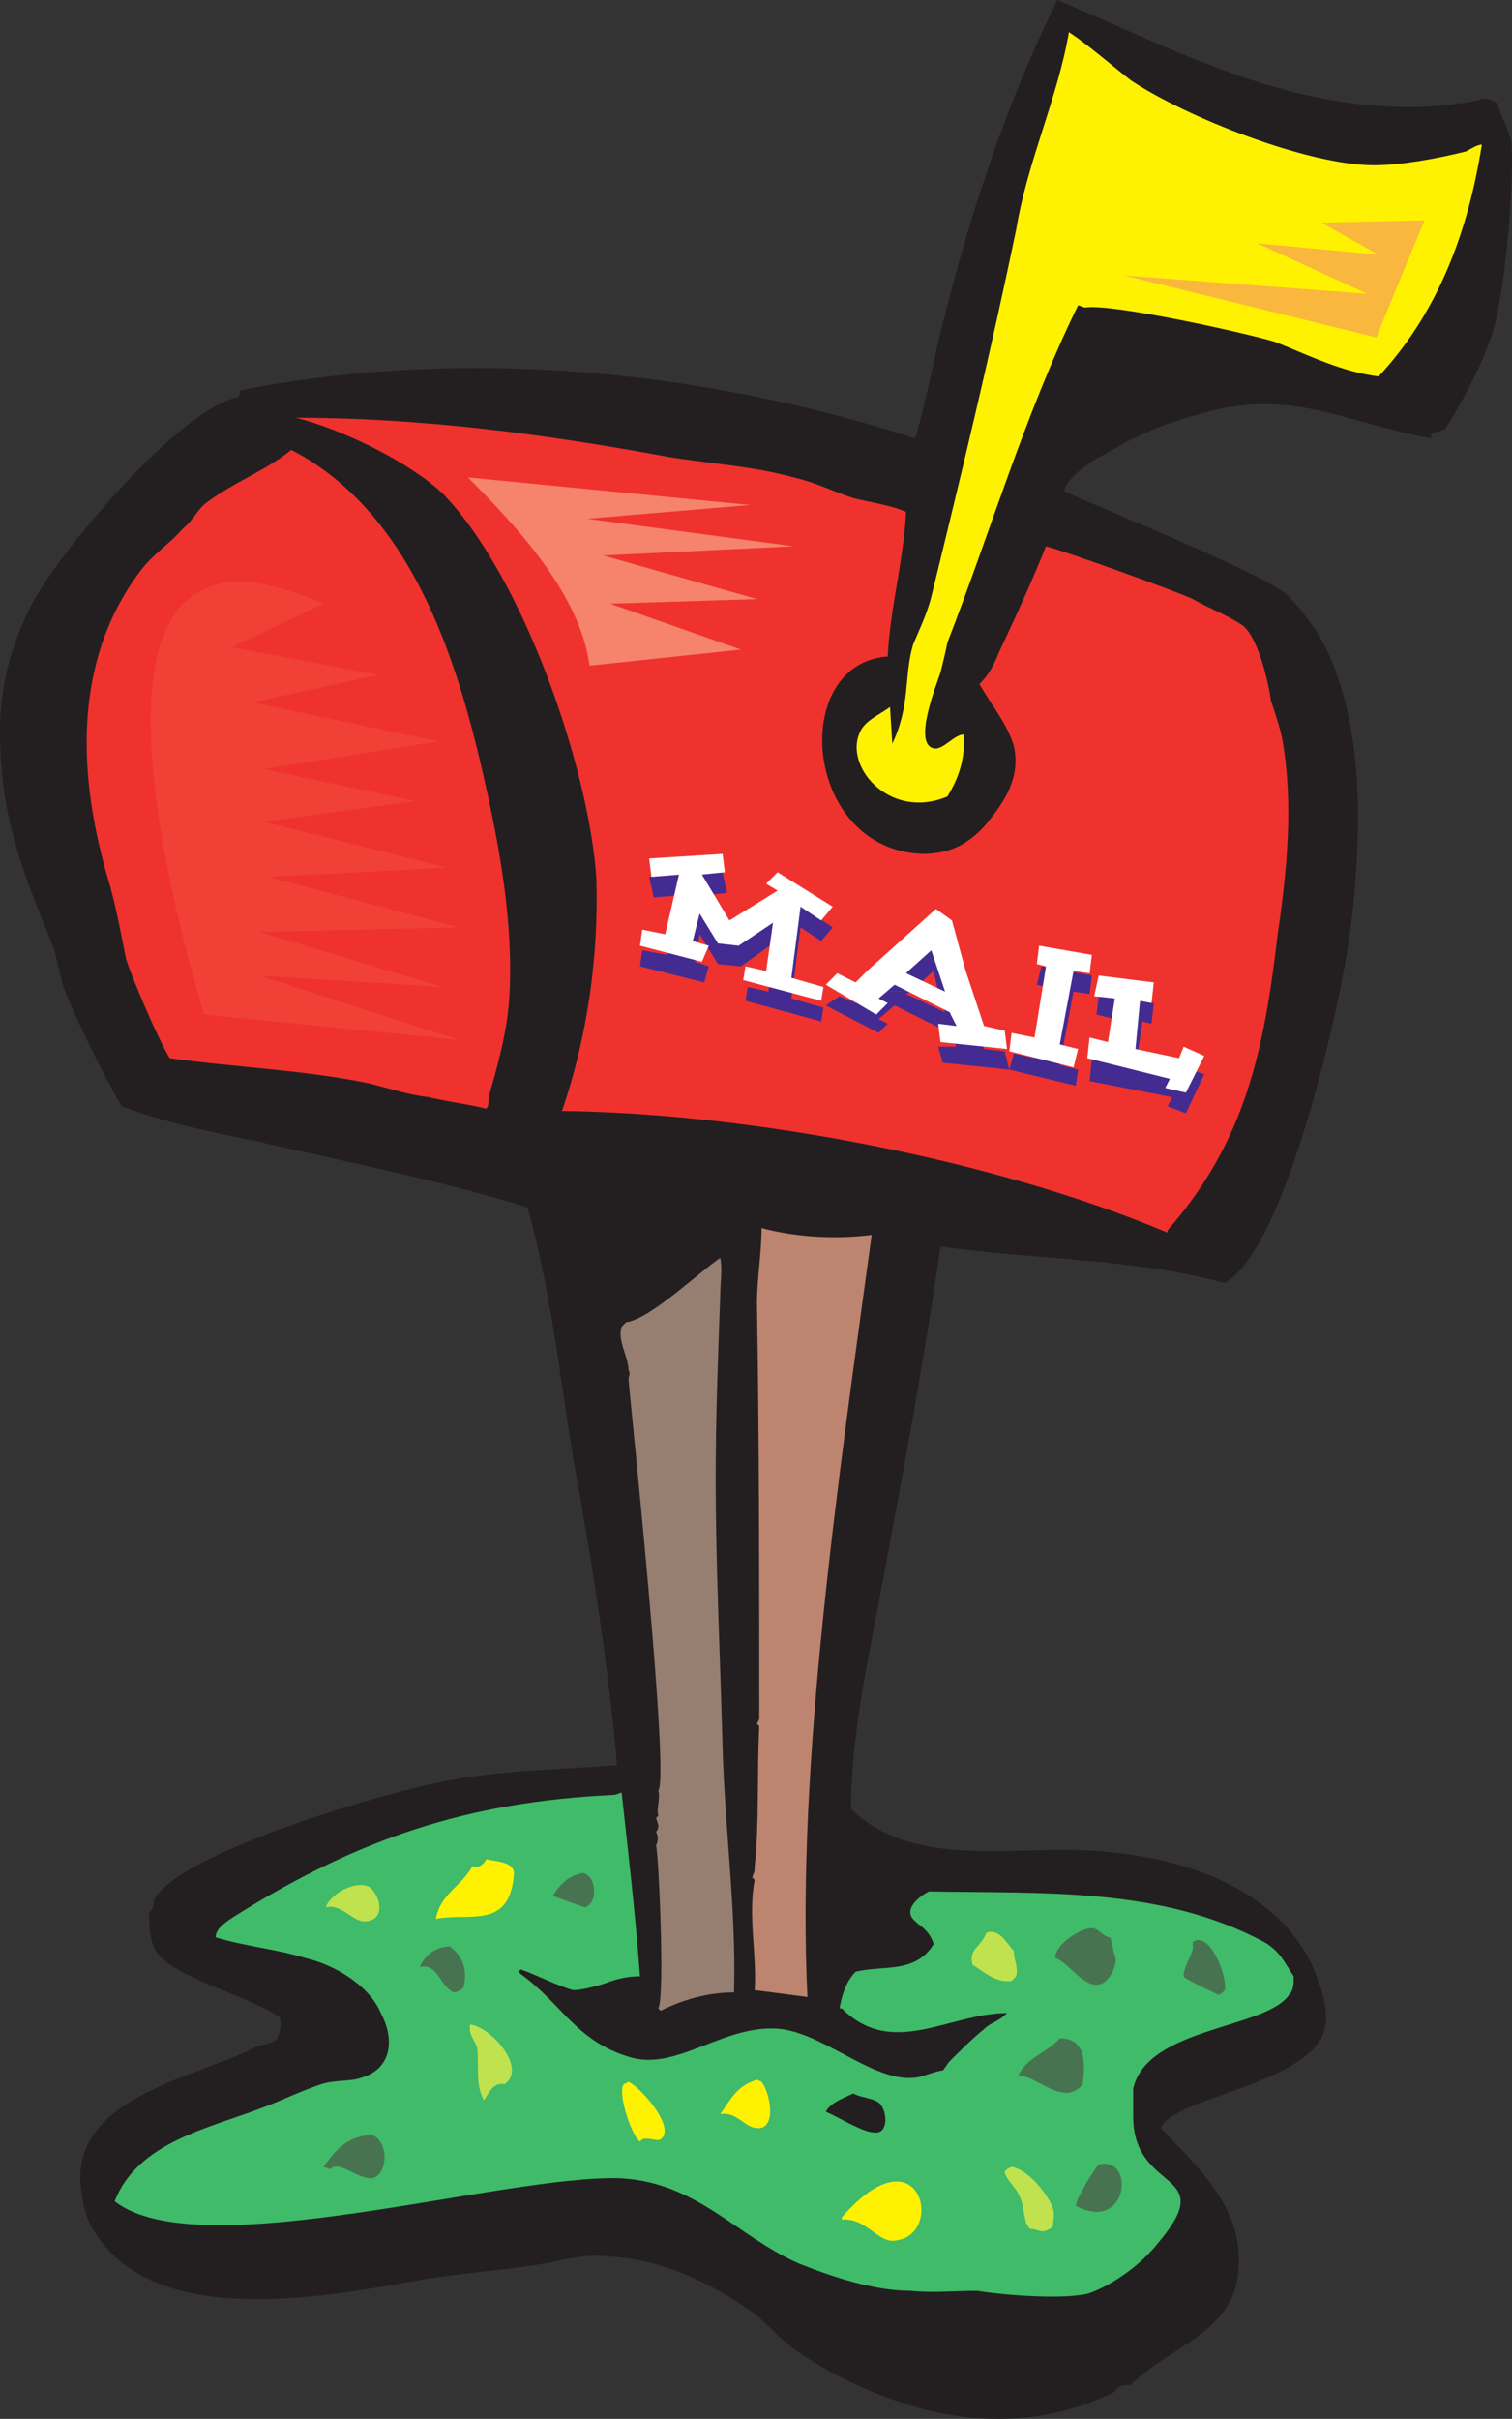 <svg xmlns="http://www.w3.org/2000/svg" width="494.365" height="790.356"><rect width="100%" height="100%" fill="#333333" stroke="none"/><path fill="#231f20" fill-rule="evenodd" d="m78 129.75.75-2.25c72.75-14.25 150.75-6.75 220.5 15.75 3-10.5 5.25-21 7.5-31.5 9-37.5 21.75-77.25 39-111.75 33.75 14.25 66 31.5 103.5 34.5 9 .75 18.75.75 27.75-.75 3 0 6.75-1.5 9-1.5.75 0 3.75 1.5 3.75 1.5.75 4.5 4.5 9.75 4.5 14.25.75 13.5-2.25 49.5-6.75 62.25-3 9-9.75 21.75-15 30-1.5.75-3 .75-4.5 1.5v1.5c-29.25-5.25-46.5-17.25-77.25-7.5-9 2.25-19.5 6.75-27 11.25-4.5 2.25-15 8.25-15.75 13.5 12.75 6 67.5 27.75 73.5 34.5 3 3 6.75 8.25 9 11.25 10.5 17.25 13.5 40.5 13.5 60 0 16.5-1.5 33.75-4.5 50.25-3 17.25-19.5 91.5-39 102.75-30-8.25-62.25-7.5-93-12C302.25 444 295.5 480 288.75 516c-4.5 24.75-10.5 50.25-10.5 75 18.75 18.75 50.25 12.75 74.25 13.5 28.5.75 63 9.75 76.5 37.5 3 7.5 6.75 16.5 3 24-9 15.75-48 19.5-52.5 29.25 12 12.75 26.25 25.5 25.5 44.25 0 22.5-21.75 26.25-35.25 39.75-1.5 0-4.5 0-5.25 2.25-22.5 11.25-48 11.25-71.25 3-11.25-3.75-23.25-9.75-33-16.5-5.25-3.75-9-8.25-13.5-12-13.5-9.75-30.75-18-48-18.75-7.5-.75-12.75.75-20.25 2.25-12.75 2.25-26.25 3-39.75 5.25-30 5.25-85.5 16.5-106.5-13.5-4.5-6-5.25-11.25-6-18.75-.75-27.75 38.25-33.75 57-43.5 1.5-.75 6-1.5 6.75-2.25 1.5-1.5 2.25-6 1.5-7.5-9-6.75-36-13.5-40.5-21.75-2.25-3.75-2.25-9-2.25-12.75 1.5-.75 1.5-2.25 1.5-3.75 7.5-15.75 78-36 95.25-39 18.75-3.75 37.5-3.75 56.25-5.25-3-33.75-8.25-66.75-14.25-99.75-4.5-27.75-7.5-55.5-15-82.5-29.25-9-60-15-89.25-21.75-15-3-29.25-6-43.5-11.25C33 349.5 26.25 336 21 323.25c-1.5-4.5-2.25-9.75-3.75-14.25C7.5 285 0 267 0 239.25c0-14.25 3-26.25 9-39 7.5-17.25 50.25-67.5 69-70.5"/><path fill="#3fbb6a" fill-rule="evenodd" d="M70.5 633c0-3 3.75-5.25 6-6.75 40.5-25.5 76.5-37.5 123.75-39.75 1.5 0 2.25-.75 3-.75 2.25 20.25 4.5 39.75 6 60-3.75 0-7.5.75-11.25 2.25-2.25.75-7.5 2.25-10.5 2.25-3.75-.75-12.75-5.25-17.25-6.75l-.75.75.75.75c13.5 9.75 18 21.75 35.25 27 15.75 5.25 31.5-11.25 50.25-9 15 2.25 30.75 18 44.25 15.75.75 0 6.75-2.25 8.25-2.25.75-.75 1.5-2.25 2.25-3 3.75-3.75 7.5-7.5 11.25-10.5 2.25-2.25 4.5-2.25 7.5-5.25-18.75 0-37.5 15-54-1.5h-.75c.75-4.5 2.25-9 5.25-12 9-2.25 19.5.75 25.5-9-.75-3-3-5.25-5.25-6.75l-.75-.75c-4.5-3.75 1.5-8.25 4.5-9.75 37.5.75 75.75-1.5 109.5 16.5 5.25 3 6.75 6.75 9.75 11.25 0 2.25 0 4.5-1.5 6-7.5 11.25-46.5 10.5-51 30.75v9c0 25.5 28.5 17.25 8.25 41.25-5.25 6.75-14.25 13.5-22.5 16.5-7.5 2.25-27.75.75-36.75-.75-7.5 0-14.25.75-21.75 0-12 0-25.5-4.5-36.75-9-20.25-9-33-26.25-57.75-27.75-38.25-1.5-138 29.25-165.75 7.5 7.5-19.5 31.5-24 48.75-30.75 6-2.25 12-5.25 18.75-7.5 4.5-1.5 9.75-.75 13.5-2.25 9.75-3 10.5-12.75 6-21-3.75-9-15-15.75-24.75-18-9.75-3-19.5-3.75-29.25-6.75"/><path fill="#ef322e" fill-rule="evenodd" d="M95.25 147c39 20.25 54 67.5 63 107.25 5.25 23.25 9.75 48 8.25 72-.75 11.25-3.75 21.75-6.75 32.25 0 1.5 0 3-.75 3.75-6-1.5-12.75-2.25-18.75-3.75-6.75-.75-13.5-3-19.5-4.5-21.75-4.5-44.25-5.25-65.25-8.25-3.75-6-12-25.5-14.25-32.25-1.5-7.5-3-15.75-5.25-24-10.5-34.5-12.75-72.75 9.75-102.75 4.5-6 9.75-9 14.25-14.25 3-2.25 4.5-6 7.5-8.25 9-6.75 19.5-10.5 27.75-17.25"/><path fill="#ef322e" fill-rule="evenodd" d="M296.25 167.25c-.75 15.75-5.25 31.5-6 47.25-32.25 2.25-27.75 63 11.25 64.5 9 0 15-3 21-9.75 6-7.5 11.25-15 9-25.5-2.25-7.5-7.5-13.5-11.25-20.25 4.5-4.5 5.25-8.25 7.5-12.75 5.25-11.25 9.75-21 14.25-32.25 6 1.5 43.5 15 48 17.25 5.25 3 11.25 5.25 15.75 8.25 5.25 3 9 18.75 9.75 24.75 1.5 4.5 3 9 3.75 12.75 3.75 21 1.5 43.5-1.5 63.75-4.5 38.25-10.5 67.5-36 96.75v.75c-57-24-136.5-39-198-39.75 8.25-24 12-50.25 11.25-75.75-2.25-36-24-99-50.25-126-11.25-10.5-33-21-48-24.75 40.5 0 81 5.25 121.5 12.75 13.5 2.25 27.75 3 41.25 6.75 6.75 1.5 12.75 4.5 19.5 6.75 6 1.5 12 2.25 17.25 4.5"/><path fill="#487350" fill-rule="evenodd" d="M121.5 697.5c6 2.25 5.25 13.5 0 14.25-5.25 0-10.5-6-13.5-3l-2.25-.75c4.5-6 7.5-9.75 15.75-10.5"/><path fill="#bfe24e" fill-rule="evenodd" d="M106.5 623.25c1.5-4.5 9.75-9 14.25-6.75 3.75 3 5.25 10.5-.75 11.25-4.5.75-8.25-6-13.5-4.5"/><path fill="#487350" fill-rule="evenodd" d="M147 636c4.5 3 6 8.25 4.5 13.5-.75.75-2.25 1.5-3 1.5-4.5-1.5-5.25-9.75-11.25-8.25 1.5-3.75 5.25-6.75 9.75-6.75"/><path fill="#fff200" fill-rule="evenodd" d="M154.5 609.75c2.25.75 3.75-.75 4.5-2.25 3 .75 9.75.75 9 5.25-1.5 18-15 12-25.5 14.25 1.5-8.25 8.25-10.5 12-17.25"/><path fill="#bfe24e" fill-rule="evenodd" d="M153.75 661.5c6.75.75 18.75 14.25 11.25 19.5-3.75-.75-5.25 3-6.75 5.25-3-5.25-1.5-11.25-2.25-17.25-.75-2.25-3-4.5-2.25-7.5"/><path fill="#487350" fill-rule="evenodd" d="M190.5 612c4.5.75 5.25 9.75.75 11.25l-10.5-3.75c2.25-3.75 5.25-6.75 9.75-7.5"/><path fill="#967e71" fill-rule="evenodd" d="M235.5 411c.75 3.75 0 8.25 0 12-.75 20.25-1.5 40.5-1.5 60 0 29.25 1.5 58.5 2.25 87.75.75 27 4.5 53.25 3.75 80.25-8.25 0-16.5 2.25-24 6l-.75-.75c2.25-4.5 0-51.75-.75-53.25.75-1.5.75-3 0-4.5.75-.75.75-1.5.75-2.25l-.75-2.25.75-.75c-.75-2.25.75-5.25 0-8.25 3.75-4.5-9-125.25-9.75-134.25 0-.75.75-2.25 0-3 0-4.5-3.75-9.75-2.25-14.25l1.5-1.5c7.5-.75 24-16.5 30.75-21"/><path fill="#fff200" fill-rule="evenodd" d="M205.5 680.25c3.75 1.5 15.75 15 10.5 18.75-1.5.75-3.75-.75-6 0l-.75.75c-3-2.25-7.5-16.5-5.25-18.75l1.5-.75m42-.75 1.5.75c3 3.75 5.25 16.5-2.25 15-3.75-.75-6-5.25-11.25-4.5 3.75-5.25 5.25-9 12-11.25"/><path fill="#bd846f" fill-rule="evenodd" d="M249 401.25c11.25 3 24 3.75 36 2.25-10.5 77.25-24.75 172.5-21 249l-17.25-2.25c.75-12-2.25-24 0-36l-.75-.75c0-.75.75-1.5.75-3v-.75c1.5-12.75.75-31.5 1.5-45.75l-.75-.75.75-1.5c0-45 0-90.75-.75-135.75 0-8.25 1.5-16.5 1.5-24.75"/><path fill="#231f20" fill-rule="evenodd" d="M279 684c2.25 1.5 7.5 1.5 9 3.75 2.25 3 2.25 9.75-2.25 9-3.75 0-12-5.25-15.75-6.75 1.5-3 6-4.5 9-6"/><path fill="#fff200" fill-rule="evenodd" d="m291 231 .75 12c6-12.75 3.75-21.75 6.75-32.25 1.5-3.75 4.5-9.75 6-15.75 9.75-39.75 19.5-80.25 27.75-120 3.75-22.5 13.5-42.75 17.25-64.5C356.25 15 363 21 369.75 26.25c18 12 57.75 27.75 79.5 27.75 9 0 21-2.25 30-4.5 1.5-.75 3.75-2.25 5.25-2.25C480 75.75 470.25 102 450.75 123c-12-1.5-22.5-6.75-33.75-11.25-9.75-3-54-12.75-62.25-11.25l-2.25-.75C335.25 135 324 173.25 309.75 210c-.75 3.75-1.5 6.75-2.25 9.75-1.5 4.5-9 23.25-2.25 24.75 3 .75 6.75-4.5 9.75-4.5.75 7.5-1.5 14.25-5.25 20.25-19.5 8.25-35.25-11.25-27.75-22.5 2.25-3 6-4.5 9-6.75m-15.75 494.25v-.75c25.5-29.25 33.75 5.25 18 7.5-6 1.5-9.75-7.5-18-6.75"/><path fill="#bfe24e" fill-rule="evenodd" d="M322.5 631.5c4.5-1.5 6.75 3.75 9 6 0 3 1.5 5.25.75 8.25l-1.5 1.5c-5.25.75-9-3-12.75-5.25-1.5-5.25 3-6 4.5-10.5m8.25 76.5c5.25.75 12 9 13.5 13.5.75 2.25 0 4.5 0 6-3.75 3-4.5.75-7.5.75-.75-.75-1.5-2.25-1.5-3-.75-3-.75-6-2.25-8.25-.75-2.25-4.5-5.25-4.5-7.5l.75-.75 1.5-.75"/><path fill="#487350" fill-rule="evenodd" d="M346.5 666c9 0 8.25 9 7.5 15-6 7.5-14.25-2.25-21-3 3-6 9.75-7.5 13.5-12m16.5-33c.75 2.25.75 3.75 1.5 6 .75 1.5 0 3.75-.75 5.25-6 11.25-13.5-3-18.75-4.5 0-4.5 8.25-9.75 12-9.75 2.25 0 3.75 3 6 3m-3.75 74.25c12-3 9.75 22.5-7.5 13.5 0-2.25 6-12 7.5-13.5M390 634.5c5.25-3.75 11.25 10.5 10.5 15.75-.75.75-1.5 1.5-2.25 1.5 0 0-11.25-5.25-11.25-6 0-3 2.25-6 3-9v-2.25"/><path fill="#442b91" fill-rule="evenodd" d="m236.25 285 1.5 6.75-7.5.75 8.25 15 15.75-9.75-3.75-2.25 3.75-4.5 18 12-3.75 4.5-6.75-4.5-3 23.25 10.5 3-.75 4.5-24.75-6.75.75-4.5 6.75 1.5 1.5-15.75-10.5 7.5-7.5-.75-6-9.75-1.5 9 4.5 1.5-1.5 5.25-21-5.25.75-5.25 8.25 1.5 3.75-19.5-8.25.75-1.5-6.75 24-1.5m48 39 22.5-20.25 5.25 3.75 4.5 16.5h-9.75l-1.5-6.75-7.5 6.75h-13.5"/><path fill="#442b91" fill-rule="evenodd" d="m284.25 324-4.5 3.75-5.25-2.25-4.5 3 17.25 9 3-3-3-1.5 5.25-4.5 18 9 2.25 4.5h-6l1.5 5.25L330 349.5l-1.5-6-6.75-.75L316.5 324h-9.75l2.25 6.75-12.75-6 1.5-.75h-13.5m72.75-5.25-.75 6L351 324l-4.5 24 6 1.5-.75 5.25L330 349.5l1.5-5.25 6.75 1.5L342 322.5l-3-.75 1.5-6 16.5 3m20.25 9-.75 6.75-3-.75-2.25 15.75 14.25 3 1.5-3.75 6.75 2.25-6 12.75-6-2.25 1.5-3-27-5.25.75-7.5 6 1.5 1.5-14.25-6-1.5.75-6 18 2.25"/><path fill="#fff" fill-rule="evenodd" d="m236.25 279 .75 6-7.5.75 9 15 15.75-9.75-3.75-2.25 3.75-3.75 18 11.25-3.75 4.5-6.75-4.5-3 23.25 10.5 3-.75 4.5-25.5-6.75.75-4.5 6.75 1.5 2.25-15.75-11.25 7.5-6.75-.75-6-9.75-2.25 9 5.25 1.5-2.25 5.25-20.25-5.25.75-5.25 7.5 1.5 4.5-19.5-9 .75-.75-6 24-1.5m47.25 38.25L306 297l5.25 3.75 4.5 16.5h-9l-2.25-6.75-7.5 6.75h-13.5"/><path fill="#fff" fill-rule="evenodd" d="m283.5 317.25-3.75 3.75-6-3-3.75 3.75 16.5 9.75 3.75-3.75-3-1.5 5.25-4.5 18 9 2.25 4.5-6-.75.75 6 21.75 2.25-.75-6-6.75-1.5-6-18h-9L309 324l-12.75-6 .75-.75h-13.5M357 312l-.75 6-5.25-.75-4.5 24 6 1.5-1.5 6-21-5.25.75-6 7.5 1.5 3.75-23.25-3-.75.75-6 17.25 3m20.25 9-.75 6.75-3.75-.75-1.5 15.75 14.25 3L387 342l6.75 3-6 12-6.75-1.5 1.5-3-27-6.75.75-6.75 6 1.5 2.25-14.25-6.75-.75 1.5-6.75 18 2.25"/><path fill="#fab73d" fill-rule="evenodd" d="M465.75 72 450 110.25 367.5 90l79.5 6-36-16.5 39.75 3.75L432 72.75l33.75-.75"/><path fill="#f6836c" fill-rule="evenodd" d="M153 156c15.75 15.75 36.75 38.25 39.75 61.5l49.5-5.25-42.75-15 48-1.5-50.25-14.25 62.25-3-67.5-9 53.25-4.5-92.25-9"/><path fill="#f14036" fill-rule="evenodd" d="M66.75 331.5c-9-30-29.25-107.25-8.25-132.75 3.75-4.5 8.25-6.75 14.25-8.25 9-2.25 24.75 3 33 6.75l-30 14.25 48 9-41.25 9 60.75 12.75-57 9 49.5 10.5-49.5 6.75 60 15-58.5 3L150 303l-65.25 1.5 60 18-60-3.75 65.25 21-83.25-8.25"/></svg>
